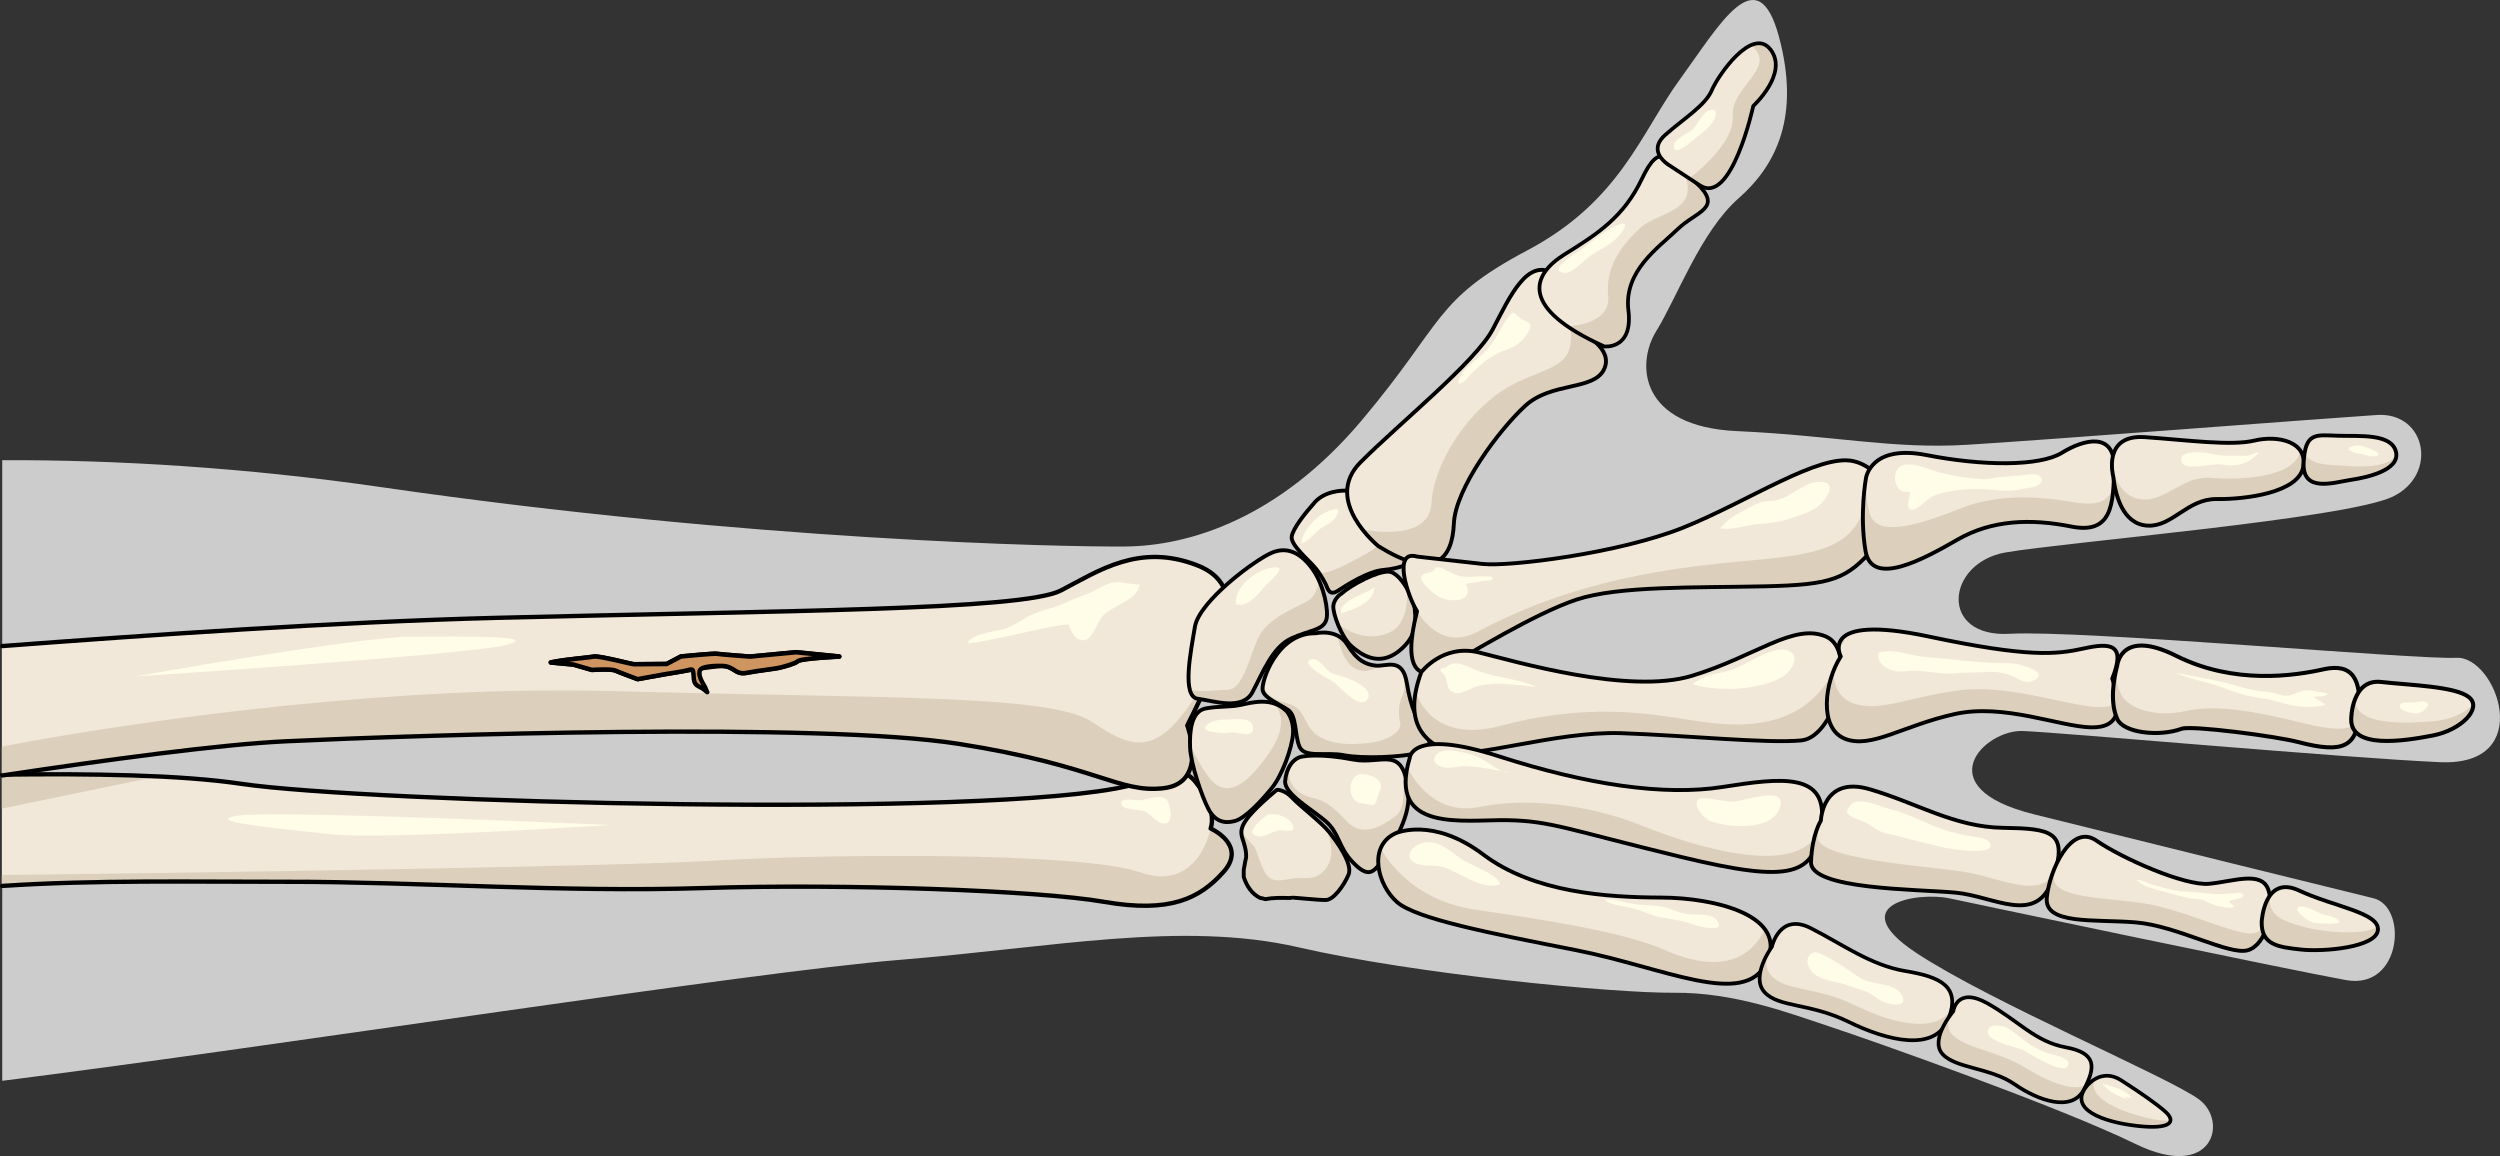 <?xml version="1.0" encoding="utf-8"?>
<!-- Generator: Adobe Illustrator 16.0.0, SVG Export Plug-In . SVG Version: 6.00 Build 0)  -->
<!DOCTYPE svg PUBLIC "-//W3C//DTD SVG 1.1//EN" "http://www.w3.org/Graphics/SVG/1.1/DTD/svg11.dtd">
<svg version="1.1" id="Layer_1" xmlns="http://www.w3.org/2000/svg" xmlns:xlink="http://www.w3.org/1999/xlink" x="0px" y="0px"
	 width="841.192px" height="388.997px" viewBox="0 0 841.192 388.997" enable-background="new 0 0 841.192 388.997"
	 xml:space="preserve">
<rect x="0" y="0" width="841.192" height="388.997" fill="#333333" stroke="none"/>
<g>
	<g>
		<g>
			<path id="changecolor" fill="#CCCCCC" d="M826.511,221.331c-13.425,0.716-126.334-9.431-150.274-8.074
				c-23.958,1.375-21.447-23.887-1.413-27.374c20.027-3.472,115.14-11.345,130.396-18.831c15.257-7.464,11.1-28.508-5.497-27.417
				c-16.596,1.071-112.687,8.501-137.751,10.022c-25.06,1.54-44.763-3.111-77.507-4.592c-32.739-1.478-34.088-22.501-27.168-33.669
				c6.926-11.154,14.92-33.44,27.68-44.66c12.772-11.218,20.817-27.641,13.574-54.47c-7.264-26.826-19.918-3.922-33.211,14.304
				c-13.285,18.229-20.107,41.102-51.526,57.719c-31.419,16.643-27.854,24.21-55.638,57.166
				c-27.773,32.971-57.979,42.25-79.506,42.431c-21.547,0.171-125.744-1.91-250.189-19.944
				c-45.712-6.618-89.308-9.236-127.732-9.103c0,69.63,0,139.232,0,208.828c95.09-12,251.387-36.605,302.18-40.716
				c51.031-4.114,94.738-13.213,133.962-4.208c39.237,9.032,105.932,15.469,126.377,15.294c20.471-0.175,38.954,6.941,52.605,11.454
				c13.667,4.516,76.55,26.668,102.624,39.401c26.061,12.729,31.377-7.54,21.447-14.944c-9.949-7.418-70.372-32.878-95.199-49.342
				c-24.849-16.453,0.666-20.591,11.193-18.332c10.547,2.248,114.772,24.161,133.497,27.514c18.744,3.35,20.843-24.733,9.128-27.557
				c-11.722-2.823-77.898-19.214-114.216-28.237c-36.326-9.048-16.605-28.511-3.759-28.026
				c12.869,0.466,107.627,9.019,140.371,10.487C853.721,257.929,839.947,220.644,826.511,221.331z"/>
			<path fill="none" d="M557.309,111.399c-8.523,20.232-6.674,29.429-18.845,72.157c-12.183,42.73-25.24,71.561-74.794,69.079"/>
			<path fill="none" d="M633.205,164.233c0,0,13.353,104.716-34.97,159.803"/>
			<path fill="none" d="M591.192,155.873c0.725,3.551,31.52,92.468-3.112,166.14"/>
			<path fill="none" d="M514.386,286.199c0,0,20.024,21.338,28.149,46.944"/>
			<path fill="none" d="M437.447,161.665c-16.201,10.69-34.527,29.604-66.241,30.028"/>
			<path fill="none" d="M434.149,318.15c-27.938-8.022-40.724-10.825-55.771-11.098"/>
			<path fill="none" d="M674.823,185.883c-16.908,2.836-21.214,3.969-23.307,11.849"/>
			<path fill="none" d="M680.588,245.968c-16.262-0.585-20.104,0.469-23.855,6.33"/>
			<path fill="none" d="M655.938,302.274c-12.203-2.929-22.484-6.009-29.152,4.071"/>
			<path fill="none" d="M0.748,363.667c95.09-12,251.387-36.605,302.18-40.716c51.031-4.114,94.738-13.213,133.962-4.208
				c39.237,9.032,105.932,15.469,126.377,15.294c20.471-0.175,38.954,6.941,52.605,11.454c13.667,4.516,76.55,26.668,102.624,39.401
				c26.061,12.729,31.377-7.54,21.447-14.944c-9.949-7.418-70.372-32.878-95.199-49.342c-24.849-16.453,0.666-20.591,11.193-18.332
				c10.547,2.248,114.772,24.161,133.497,27.514c18.744,3.35,20.843-24.733,9.128-27.557
				c-11.722-2.823-77.898-19.214-114.216-28.237c-36.326-9.048-16.605-28.511-3.759-28.026
				c12.869,0.466,107.627,9.019,140.371,10.487c32.762,1.474,18.988-35.812,5.552-35.124c-13.425,0.716-126.334-9.431-150.274-8.074
				c-23.958,1.375-21.447-23.887-1.413-27.374c20.027-3.472,115.14-11.345,130.396-18.831c15.257-7.464,11.1-28.508-5.497-27.417
				c-16.596,1.071-112.687,8.501-137.751,10.022c-25.06,1.54-44.763-3.111-77.507-4.592c-32.739-1.478-34.088-22.501-27.168-33.669
				c6.926-11.154,14.92-33.44,27.68-44.66c12.772-11.218,20.817-27.641,13.574-54.47c-7.264-26.826-19.918-3.922-33.211,14.304
				c-13.285,18.229-20.107,41.102-51.526,57.719c-31.419,16.643-27.854,24.21-55.638,57.166
				c-27.773,32.971-57.979,42.25-79.506,42.431c-21.547,0.171-125.744-1.91-250.189-19.944
				c-45.712-6.618-89.308-9.236-127.732-9.103"/>
		</g>
		<g>
			<g>
				<path fill="#F2E8D9" d="M0.624,298.108c0-12.446,0-24.956,0-37.457"/>
				<path fill="#F2E8D9" d="M407.337,278.762c0,0,2.709-5.991-5.073-15.664c-7.778-9.673-22.367,1.278-22.367,1.278
					c-46.129,11.168-256.792,5.611-298.69-0.628c-20.539-3.062-50.8-3.481-80.582-3.097c0,12.501,0,25.011,0,37.457
					c31.143-2.067,64.721-1.377,96.019-1.405c43.262-0.047,92.771,3.616,140.112,2.107c47.336-1.517,112.492,0.771,134.686,4.628
					c22.2,3.867,32.191-1.026,40.269-10.092C419.778,284.283,407.337,278.762,407.337,278.762z"/>
				<path fill="#FFFCE8" d="M205.34,277.589c0,0-112.304-5.047-125.237-3.154s14.195,4.415,31.546,6.309
					S205.34,277.589,205.34,277.589z"/>
				<path fill="#DCD0BD" d="M0.624,272.073c0-3.807,0-7.611,0-11.417"/>
				<path fill="#DCD0BD" d="M0.624,260.656c0,3.806,0,7.61,0,11.417c27.756-5.748,52.29-10.813,52.345-10.827
					C36.852,260.482,18.651,260.422,0.624,260.656z"/>
				<path fill="#DCD0BD" d="M0.624,298.108c0-1.236,0-2.468,0-3.705"/>
				<path fill="#DCD0BD" d="M409.229,279.813c-1.147-0.628-1.893-1.051-1.893-1.051s-4.002,21.677-23.859,14.715
					c-19.86-6.951-106.469-6.151-144.157-3.855c-30.404,1.849-171.001,4.056-238.696,4.782c0,1.237,0,2.469,0,3.705
					c31.143-2.067,64.721-1.377,96.019-1.405c43.262-0.047,92.771,3.616,140.112,2.107c47.336-1.517,112.492,0.771,134.686,4.628
					c22.2,3.867,32.191-1.026,40.269-10.092C417.724,286.593,412.356,281.814,409.229,279.813z"/>
				
					<path fill="none" stroke="#000000" stroke-width="1.466" stroke-linecap="round" stroke-linejoin="round" stroke-miterlimit="10" d="
					M0.735,298.094c31.11-2.058,64.648-1.362,95.907-1.391c43.262-0.047,92.771,3.616,140.112,2.107
					c47.336-1.517,112.492,0.771,134.686,4.628c22.2,3.867,32.191-1.026,40.269-10.092c8.069-9.063-4.372-14.585-4.372-14.585
					s2.709-5.991-5.073-15.664c-7.778-9.673-22.367,1.278-22.367,1.278c-46.129,11.168-256.792,5.611-298.69-0.628
					c-20.515-3.058-50.726-3.48-80.473-3.099"/>
				<path fill="#F2E8D9" d="M0.624,260.945c0-14.572,0-29.118,0-43.51"/>
				<path fill="#F2E8D9" d="M402.827,190.218c-19.418-7.546-33.017,1.766-45.842,8.461c-12.824,6.692-94.678,6.878-189.946,9.212
					c-53.724,1.315-117.217,5.825-166.415,9.545c0,14.392,0,28.938,0,43.51c35.334-5.313,73.191-10.471,95.715-11.528
					c46.561-2.181,179.38-6.473,226.155,0.864c46.773,7.337,53.856,16.664,69.025,14.932c15.168-1.735,7.981-21.125,7.981-21.125
					C414.014,215.312,420.015,196.892,402.827,190.218z"/>
				<path fill="#FFFCE8" d="M45.402,227.61c0,0,112.181-7.276,124.83-10.573c12.648-3.297-14.594-2.834-32.047-2.817
					C120.731,214.236,45.402,227.61,45.402,227.61z"/>
				<path fill="#DCD0BD" d="M0.624,260.945c0-3.258,0-6.513,0-9.768"/>
				<path fill="#DCD0BD" d="M406.056,231.797c-0.257-0.883-0.493-1.735-0.76-2.619c-15.317,26.74-23.864,23.007-37.813,13.741
					c-13.951-9.269-68.843-7.903-161.8-10.393c-70.694-1.895-152.232,8.684-205.059,18.651c0,3.255,0,6.51,0,9.768
					c35.334-5.313,73.191-10.471,95.715-11.528c46.561-2.181,179.38-6.473,226.155,0.864c46.773,7.337,53.856,16.664,69.025,14.932
					c15.168-1.735,7.981-21.125,7.981-21.125C401.718,239.707,403.931,235.63,406.056,231.797z"/>
				
					<path fill="none" stroke="#000000" stroke-width="1.466" stroke-linecap="round" stroke-linejoin="round" stroke-miterlimit="10" d="
					M0.824,260.916c35.276-5.304,73.033-10.443,95.515-11.499c46.561-2.181,179.38-6.473,226.155,0.864
					c46.773,7.337,53.856,16.664,69.025,14.932c15.168-1.735,7.981-21.125,7.981-21.125c14.513-28.776,20.514-47.196,3.326-53.87
					c-19.418-7.546-33.017,1.766-45.842,8.461c-12.824,6.692-94.678,6.792-189.946,9.212c-54.376,1.382-117.443,5.816-166.287,9.497
					"/>
			</g>
		</g>
		<g>
			<g>
				<path fill="#F2E8D9" d="M446.149,196.746c0.638,1.437,1.172,3.872,4.035,2.017s10.216-6.614,15.371-6.998
					c5.155-0.386,13.647-3.006,12.321-6.102c-1.326-3.095-11.563-7.72-14.039-10.505c-2.475-2.787-7.716-9.686-9.986-10.002
					c-2.271-0.313-8.153,0.138-11.428,3.82c-3.277,3.683-7.354,8.795-7.793,11.555c-0.44,2.762,5.514,7.722,7.753,10.339
					C444.624,193.486,446.149,196.746,446.149,196.746z"/>
				<path fill="#DCD0BD" d="M468.044,178.28c-1.048,2.204-3.276,5.092-8,7.822c-9.438,5.455-15.363,7.708-16.512,6.239
					c1.597,2.225,2.617,4.404,2.617,4.404c0.638,1.437,1.172,3.872,4.035,2.017s10.216-6.614,15.371-6.998
					c5.155-0.386,13.647-3.006,12.321-6.102C476.975,183.557,471.945,180.742,468.044,178.28z"/>
				<path fill="#F2E8D9" d="M446.301,208.453c0.799-2.803-0.749-11.172-4.316-16.439c-3.565-5.268-8.212-8.404-13.87-6.105
					c-5.659,2.3-24.598,16.383-26.042,24.942c-1.443,8.561-4.501,23.552,0.968,24.268c5.469,0.718,15.011,4.115,18.399-2.256
					c3.388-6.371,6.698-15.086,12.951-18.002C440.646,211.941,445.243,212.17,446.301,208.453z"/>
				<path fill="#DCD0BD" d="M439.749,202.356c-4.25,2.25-12.584,5.584-15.834,11.25s-5.25,18.417-10.833,18.5
					c-4.963,0.074-8.676,1.064-12.776-0.179c0.441,1.806,1.287,3.001,2.734,3.19c5.469,0.718,15.011,4.115,18.399-2.256
					c3.388-6.371,6.698-15.086,12.951-18.002c6.255-2.919,10.853-2.69,11.91-6.407c0.647-2.272-0.248-8.202-2.51-13.173
					C443.516,197.364,442.627,200.833,439.749,202.356z"/>
				<path fill="#F2E8D9" d="M442.769,213.075c0,0,7.18-1.68,10.553,3.811c3.372,5.489,6.279,6.726,9.673,7.089
					c3.395,0.363,8.982-3.001,10.371,5.862c1.39,8.863,3.792,12.569,5.134,14.826c1.344,2.257,5.321,7.04-0.922,8.616
					c-6.242,1.577-19.125,2.031-25.337,0.838c-6.21-1.191-13.32,1.086-15.004-2.925c-1.683-4.01-0.88-10.294-3.832-12.311
					c-2.952-2.018-7.903-3.867-8.539-6.576C424.23,229.596,429.591,212.836,442.769,213.075z"/>
				<path fill="#DCD0BD" d="M471.827,234.264c-1.71,3.61-1.045,7.317-0.665,9.407s-3.389,5.417-10.389,6.271
					s-13.462,0.57-17.928-2.851s-3.428-8.814-9.598-10.427c-5.68-1.484-7.542-3.4-8.266-6.364c-0.17,0.902-0.21,1.607-0.117,2.005
					c0.636,2.709,5.587,4.559,8.539,6.576c2.952,2.017,2.149,8.301,3.832,12.311c1.684,4.011,8.794,1.733,15.004,2.925
					c6.212,1.193,19.095,0.739,25.337-0.838c6.243-1.576,2.266-6.359,0.922-8.616c-1.342-2.257-3.744-5.963-5.134-14.826
					c-0.188-1.193-0.452-2.16-0.776-2.949l-0.762-0.425C471.827,226.463,473.537,230.653,471.827,234.264z"/>
				<g>
					<path fill="#DCD0BD" d="M462.994,223.975c-3.394-0.363-6.301-1.6-9.673-7.089c-0.868-1.414-1.99-2.346-3.176-2.96
						c0.007,0.052,1.212,9.069,6.166,11.185c4.128,1.763,6.257-0.518,8.712-1.211C464.3,223.983,463.61,224.04,462.994,223.975z"/>
					<path fill="#DCD0BD" d="M467.969,223.645c-0.46-0.006-0.926,0.023-1.39,0.07c0.001,0,0.001,0,0.002,0
						C466.977,223.743,467.448,223.714,467.969,223.645z"/>
				</g>
				<path fill="#F2E8D9" d="M451.325,199.755c0,0-2.4,1.454-2.68,4.065c-0.28,2.611,2.812,10.732,6.071,13.591
					c3.26,2.857,9.148,7.052,15.928,1.704c6.777-5.35,5.589-10.759,5.39-14.213s-4.85-12.334-8.732-12.554
					C463.422,192.128,454.82,196.701,451.325,199.755z"/>
				<path fill="#DCD0BD" d="M473.354,197.925c0.031,0.258,1.396,11.59-5.854,14.908c-7.329,3.355-14.462-0.687-17.354-2.831
					c1.156,2.878,2.838,5.888,4.572,7.409c3.26,2.857,9.148,7.052,15.928,1.704c6.777-5.35,5.589-10.759,5.39-14.213
					C475.941,203.284,474.864,200.478,473.354,197.925z"/>
				<path fill="#F2E8D9" d="M438.496,254.525c0,0,5.504-1.15,16.888,1.055c9.652,1.87,17.22-5.652,18.487,11.854
					c0.587,8.117-6.067,18.066-9.033,22.37c-2.967,4.305-4.817,5.312-9.693,0.276c-4.874-5.034-4.396-9.713-9.109-13.783
					c-4.715-4.069-13.942-9.15-13.611-13.474C432.755,258.503,435.081,254.882,438.496,254.525z"/>
				<path fill="#DCD0BD" d="M473.871,267.435c-0.359-4.955-1.223-7.903-2.496-9.629c0.027,0.116,3.009,13.189-1.771,16.774
					c-4.801,3.601-11.346,7.329-16.443,1.77s-8.066-7.187-11.478-7.857c-3.41-0.671-9.662-3.956-7.521-11.087
					c-0.966,1.464-1.581,3.359-1.739,5.419c-0.331,4.323,8.896,9.404,13.611,13.474c4.714,4.07,4.235,8.749,9.109,13.783
					c4.876,5.035,6.727,4.028,9.693-0.276C467.804,285.501,474.458,275.552,473.871,267.435z"/>
				<path fill="#F2E8D9" d="M432.961,239.348c0,0,2.412,2.622,2.12,7.427c-0.296,4.806-3.648,14.064-7.133,18.364
					c-3.483,4.299-8.83,10.103-12.398,11.095c-3.571,0.992-6.725,0.159-8.919-3.979c-2.195-4.137-5.964-15.147-6.191-20.723
					s0.439-12.319,5.312-13.173c4.874-0.853,7.843-0.354,11.724-1.183C421.356,236.348,428.101,234.431,432.961,239.348z"/>
				<path fill="#DCD0BD" d="M427.082,253.293c-7.666,11.063-13.166,13.753-17.666,10.824c-3.65-2.376-7.634-10.693-9.009-13.751
					c0.007,0.393,0.017,0.782,0.032,1.166c0.228,5.575,3.996,16.586,6.191,20.723c2.194,4.138,5.348,4.971,8.919,3.979
					c3.568-0.992,8.915-6.796,12.398-11.095c3.484-4.3,6.837-13.559,7.133-18.364c0.292-4.805-2.12-7.427-2.12-7.427
					c-0.82-0.829-1.696-1.45-2.601-1.929l-1.444-0.193C428.916,237.226,434.748,242.23,427.082,253.293z"/>
				
					<path fill="none" stroke="#000000" stroke-width="1.314" stroke-linecap="round" stroke-linejoin="round" stroke-miterlimit="10" d="
					M446.149,196.746c0.638,1.437,1.172,3.872,4.035,2.017s10.216-6.614,15.371-6.998c5.155-0.386,13.647-3.006,12.321-6.102
					c-1.326-3.095-11.563-7.72-14.039-10.505c-2.475-2.787-7.716-9.686-9.986-10.002c-2.271-0.313-8.153,0.138-11.428,3.82
					c-3.277,3.683-7.354,8.795-7.793,11.555c-0.44,2.762,5.514,7.722,7.753,10.339C444.624,193.486,446.149,196.746,446.149,196.746
					z"/>
				
					<path fill="none" stroke="#000000" stroke-width="1.314" stroke-linecap="round" stroke-linejoin="round" stroke-miterlimit="10" d="
					M446.301,208.453c0.799-2.803-0.749-11.172-4.316-16.439c-3.565-5.268-8.212-8.404-13.87-6.105
					c-5.659,2.3-24.598,16.383-26.042,24.942c-1.443,8.561-4.501,23.552,0.968,24.268c5.469,0.718,15.011,4.115,18.399-2.256
					c3.388-6.371,6.698-15.086,12.951-18.002C440.646,211.941,445.243,212.17,446.301,208.453z"/>
				
					<path fill="none" stroke="#000000" stroke-width="1.314" stroke-linecap="round" stroke-linejoin="round" stroke-miterlimit="10" d="
					M442.769,213.075c0,0,7.18-1.68,10.553,3.811c3.372,5.489,6.279,6.726,9.673,7.089c3.395,0.363,8.982-3.001,10.371,5.862
					c1.39,8.863,3.792,12.569,5.134,14.826c1.344,2.257,5.321,7.04-0.922,8.616c-6.242,1.577-19.125,2.031-25.337,0.838
					c-6.21-1.191-13.32,1.086-15.004-2.925c-1.683-4.01-0.88-10.294-3.832-12.311c-2.952-2.018-7.903-3.867-8.539-6.576
					C424.23,229.596,429.591,212.836,442.769,213.075z"/>
				
					<path fill="none" stroke="#000000" stroke-width="1.314" stroke-linecap="round" stroke-linejoin="round" stroke-miterlimit="10" d="
					M451.325,199.755c0,0-2.4,1.454-2.68,4.065c-0.28,2.611,2.812,10.732,6.071,13.591c3.26,2.857,9.148,7.052,15.928,1.704
					c6.777-5.35,5.589-10.759,5.39-14.213s-4.85-12.334-8.732-12.554C463.422,192.128,454.82,196.701,451.325,199.755z"/>
				
					<path fill="none" stroke="#000000" stroke-width="1.314" stroke-linecap="round" stroke-linejoin="round" stroke-miterlimit="10" d="
					M438.496,254.525c0,0,5.504-1.15,16.888,1.055c9.652,1.87,17.22-5.652,18.487,11.854c0.587,8.117-6.067,18.066-9.033,22.37
					c-2.967,4.305-4.817,5.312-9.693,0.276c-4.874-5.034-4.396-9.713-9.109-13.783c-4.715-4.069-13.942-9.15-13.611-13.474
					C432.755,258.503,435.081,254.882,438.496,254.525z"/>
				
					<path fill="none" stroke="#000000" stroke-width="1.314" stroke-linecap="round" stroke-linejoin="round" stroke-miterlimit="10" d="
					M432.961,239.348c0,0,2.412,2.622,2.12,7.427c-0.296,4.806-3.648,14.064-7.133,18.364c-3.483,4.299-8.83,10.103-12.398,11.095
					c-3.571,0.992-6.725,0.159-8.919-3.979c-2.195-4.137-5.964-15.147-6.191-20.723s0.439-12.319,5.312-13.173
					c4.874-0.853,7.843-0.354,11.724-1.183C421.356,236.348,428.101,234.431,432.961,239.348z"/>
				<g>
					<path fill="#F2E8D9" d="M447.187,279.913c-2.633-3.263-9.774-8.691-12.313-11.411c-2.539-2.718-5.118-2.854-5.292-2.707
						c-14.346,12.069-12.253,13.752-11.02,17.937c0.525,1.785,0.765,3.107,0.74,4.244c0.027,0.123,0.033,0.258,0,0.406
						c-0.018,0.078-0.032,0.155-0.05,0.232c-0.045,0.383-0.126,0.751-0.237,1.112c-0.203,0.986-0.381,1.974-0.53,2.961v2.367
						c0.975,3.048,2.655,5.626,5.428,7.047c0.642,0.104,1.264,0.271,1.881,0.455c2.616-0.53,5.301-0.465,7.981-0.399
						c0.26-0.019,0.518-0.053,0.778-0.068c0.298-0.226,9.023,0.837,11.635,0.734c2.61-0.103,6.034-4.937,7.563-8.52
						C455.283,290.722,449.819,283.177,447.187,279.913z"/>
					<path fill="#DCD0BD" d="M446.186,278.79c0.033,0.069,3.766,7.897,0.281,12.947c-3.5,5.072-7,3.296-11.108,3.804
						s-7.812,2.181-10.145-2.79s-2.08-6.671-3.703-8.458c-1.622-1.785-4.197-3.895-3.295-6.539
						c-1.092,2.432-0.267,3.896,0.347,5.978c0.525,1.785,0.765,3.107,0.74,4.244c0.027,0.123,0.033,0.258,0,0.406
						c-0.018,0.078-0.032,0.155-0.05,0.232c-0.045,0.383-0.126,0.751-0.237,1.112c-0.203,0.986-0.381,1.974-0.53,2.961v2.367
						c0.975,3.048,2.655,5.626,5.428,7.047c0.642,0.104,1.264,0.271,1.881,0.455c2.616-0.53,5.301-0.465,7.981-0.399
						c0.26-0.019,0.518-0.053,0.778-0.068c0.298-0.226,9.023,0.837,11.635,0.734c2.61-0.103,6.034-4.937,7.563-8.52
						c1.531-3.582-3.933-11.127-6.565-14.391C446.904,279.563,446.561,279.184,446.186,278.79z"/>
					
						<path fill="none" stroke="#000000" stroke-width="1.314" stroke-linecap="round" stroke-linejoin="round" stroke-miterlimit="10" d="
						M447.187,279.913c-2.633-3.263-9.774-8.691-12.313-11.411c-2.539-2.718-5.118-2.854-5.292-2.707
						c-14.346,12.069-12.253,13.752-11.02,17.937c0.525,1.785,0.765,3.107,0.74,4.244c0.027,0.123,0.033,0.258,0,0.406
						c-0.018,0.078-0.032,0.155-0.05,0.232c-0.045,0.383-0.126,0.751-0.237,1.112c-0.203,0.986-0.381,1.974-0.53,2.961v2.367
						c0.975,3.048,2.655,5.626,5.428,7.047c0.642,0.104,1.264,0.271,1.881,0.455c2.616-0.53,5.301-0.465,7.981-0.399
						c0.26-0.019,0.518-0.053,0.778-0.068c0.298-0.226,9.023,0.837,11.635,0.734c2.61-0.103,6.034-4.937,7.563-8.52
						C455.283,290.722,449.819,283.177,447.187,279.913z"/>
				</g>
			</g>
			<path fill="#F2E8D9" d="M463.722,183.712c0,0-18.768-15.273-5.964-28.145c12.817-12.869,38.784-33.877,44.5-44.713
				c5.73-10.832,11.771-24.942,21.174-18.385c9.408,6.568,8.65,19.557,8.65,19.557s11.107,5.131,7.615,12.292
				c-3.496,7.151-17.666,4.137-26.481,12.22s-23.533,27.771-24.021,39.634C488.696,188.049,482.804,195.706,463.722,183.712z"/>
			<path fill="#DCD0BD" d="M489.195,176.172c-0.499,11.877-6.392,19.534-25.474,7.54c0,0-2.691-2.189-5.341-5.615
				c0.004,0.006,22.55,4.941,23.273-8.814c0.731-13.758,12.963-32.226,26.878-39.644c13.911-7.421,24.374-5.167,18.31-26.13
				c1.45,0.023,2.856,0.188,4.233,0.426c1.202,4.425,1.007,8.092,1.007,8.092s11.107,5.131,7.615,12.292
				c-3.496,7.151-17.666,4.137-26.481,12.22S489.683,164.309,489.195,176.172z"/>
			
				<path fill="none" stroke="#000000" stroke-width="1.314" stroke-linecap="round" stroke-linejoin="round" stroke-miterlimit="10" d="
				M463.722,183.712c0,0-18.768-15.273-5.964-28.145c12.817-12.869,38.784-33.877,44.5-44.713
				c5.73-10.832,11.771-24.942,21.174-18.385c9.408,6.568,8.65,19.557,8.65,19.557s11.107,5.131,7.615,12.292
				c-3.496,7.151-17.666,4.137-26.481,12.22s-23.533,27.771-24.021,39.634C488.696,188.049,482.804,195.706,463.722,183.712z"/>
			<path fill="#F2E8D9" d="M539.816,116.572c0,0,9.732,1.166,8.106-12.146c-1.612-13.317,10.212-21.165,16.57-27.313
				c6.36-6.144,15.497-6.939,6.176-15.676c-9.329-8.728-12.111-14.078-18.192-1.287c-6.07,12.791-14.803,18.464-26.033,25.449
				C515.221,92.576,511.244,103.701,539.816,116.572z"/>
			<path fill="#DCD0BD" d="M539.816,116.572c-5.176-2.33-9.268-4.603-12.453-6.807c0.108,0.002,14.816-0.294,13.749-10.289
				c-1.074-10.037,5.097-17.585,10.976-22.936c5.857-5.317,21.133-5.402,13.928-19.592c0.16,0.153,0.33,0.328,0.49,0.479
				c1.208,1.348,4.381,4.861,7.806,8.704c1.787,4.624-4.847,6.171-9.818,10.98c-6.358,6.147-18.183,13.995-16.57,27.313
				C549.549,117.738,539.816,116.572,539.816,116.572z"/>
			
				<path fill="none" stroke="#000000" stroke-width="1.262" stroke-linecap="round" stroke-linejoin="round" stroke-miterlimit="10" d="
				M539.816,116.572c0,0,9.732,1.166,8.106-12.146c-1.612-13.317,10.212-21.165,16.57-27.313c6.36-6.144,15.497-6.939,6.176-15.676
				c-9.329-8.728-12.111-14.078-18.192-1.287c-6.07,12.791-14.803,18.464-26.033,25.449
				C515.221,92.576,511.244,103.701,539.816,116.572z"/>
			<path fill="#F2E8D9" d="M561.297,55.352c0,0-0.424-0.261-0.982-0.731c-1.741-1.477-4.75-5.032-0.016-9.211
				c6.264-5.541,13.535-9.925,15.7-15.072c2.167-5.149,13.698-21.617,19.779-13.617c6.077,8.01-5.841,18.92-5.841,18.92
				s-7.291,33.751-17.967,26.727c-10.674-7.015-11.098-7.275-11.098-7.275"/>
			<path fill="#DCD0BD" d="M571.971,62.366c-1.353-0.888-2.543-1.671-3.585-2.355c0.008,0,15.435-11.262,14.648-21.043
				c-0.778-9.765,15.464-16.352,6.118-23.748c2.439-1.085,4.786-0.926,6.626,1.5c6.077,8.01-5.841,18.92-5.841,18.92
				S582.646,69.391,571.971,62.366z"/>
			
				<path fill="none" stroke="#000000" stroke-width="1.262" stroke-linecap="round" stroke-linejoin="round" stroke-miterlimit="10" d="
				M561.297,55.352c0,0-0.424-0.261-0.982-0.731c-1.741-1.477-4.75-5.032-0.016-9.211c6.264-5.541,13.535-9.925,15.7-15.072
				c2.167-5.149,13.698-21.617,19.779-13.617c6.077,8.01-5.841,18.92-5.841,18.92s-7.291,33.751-17.967,26.727
				c-10.674-7.015-11.098-7.275-11.098-7.275"/>
			<g>
				<path fill="#F2E8D9" d="M476.804,187.28c0,0,13.305,1.515,22.077,2.48c8.771,0.976,45.87-3.532,67.619-12.286
					c21.764-8.761,45.623-24.971,57.158-22.297c11.527,2.671,16.394,18.313,7.074,28.996c-9.336,10.684-14.027,12.599-37.11,13.113
					c-23.096,0.503-49.029-0.226-63.163,4.469c-14.13,4.7-35.984,18.263-44.213,22.812c-8.228,4.555-14.759,1.878-9.445-18.874
					C473.481,200.284,468.51,184.869,476.804,187.28z"/>
				<path fill="#DCD0BD" d="M530.459,201.756c-14.13,4.7-35.984,18.263-44.213,22.812c-8.228,4.555-14.759,1.878-9.445-18.874
					c-0.28-0.45-0.567-0.989-0.865-1.571c1.758,3.354,8.9,14.908,21.136,8.471c14.223-7.485,36.22-17.382,73.519-22.079
					c37.281-4.69,58.908-0.575,58.057-33.094c0.154,0.117,0.324,0.21,0.475,0.324l0.375,0.288
					c7.035,5.645,8.764,17.507,1.236,26.142c-9.336,10.684-14.027,12.599-37.11,13.113
					C570.526,197.79,544.593,197.062,530.459,201.756z"/>
				
					<path fill="none" stroke="#000000" stroke-width="1.314" stroke-linecap="round" stroke-linejoin="round" stroke-miterlimit="10" d="
					M476.804,187.28c0,0,13.305,1.515,22.077,2.48c8.771,0.976,45.87-3.532,67.619-12.286c21.764-8.761,45.623-24.971,57.158-22.297
					c11.527,2.671,16.394,18.313,7.074,28.996c-9.336,10.684-14.027,12.599-37.11,13.113c-23.096,0.503-49.029-0.226-63.163,4.469
					c-14.13,4.7-35.984,18.263-44.213,22.812c-8.228,4.555-14.759,1.878-9.445-18.874
					C473.481,200.284,468.51,184.869,476.804,187.28z"/>
			</g>
			<path fill="#F2E8D9" d="M478.22,226.186c0,0,7.205-9.627,19.376-6.655c12.167,2.98,50.477,14.364,71.82,7.83
				c21.345-6.531,34.076-17.798,44.957-13.19c10.872,4.611,3.146,33.851-8.262,34.958c-11.404,1.107-38.838-1.691-60.734-2.436
				c-21.887-0.736-50.42,9.002-58.22,6.037C479.367,249.757,471.947,243.17,478.22,226.186z"/>
			<path fill="#DCD0BD" d="M487.157,252.729c-6.714-2.557-13.127-7.819-10.771-20.073c0.08,0.306,4.621,17.976,28.748,11.51
				c24.332-6.523,43.232-4.99,57.302-2.87c14.063,2.113,40.199,8.324,53.392-13.45c1.347-0.596,2.573-0.998,3.725-1.265
				c-0.482,9.86-6.217,21.845-13.441,22.547c-11.404,1.107-38.838-1.691-60.734-2.436
				C523.49,245.956,494.957,255.694,487.157,252.729z"/>
			
				<path fill="none" stroke="#000000" stroke-width="1.314" stroke-linecap="round" stroke-linejoin="round" stroke-miterlimit="10" d="
				M478.22,226.186c0,0,7.205-9.627,19.376-6.655c12.167,2.98,50.477,14.364,71.82,7.83c21.345-6.531,34.076-17.798,44.957-13.19
				c10.872,4.611,3.146,33.851-8.262,34.958c-11.404,1.107-38.838-1.691-60.734-2.436c-21.887-0.736-50.42,9.002-58.22,6.037
				C479.367,249.757,471.947,243.17,478.22,226.186z"/>
			<path fill="#F2E8D9" d="M474.324,255.097c0,0,0.293-10.195,29.963-0.63c29.66,9.571,55.615,13.429,75.35,10.328
				c19.739-3.102,35.486-5.059,33.257,12.343c-2.226,17.402-9.481,20.349-47.433,11.156c-37.951-9.201-43.658-12.083-58.316-12.325
				C492.501,275.737,466.758,280.341,474.324,255.097z"/>
			<path fill="#DCD0BD" d="M473.479,258.544l0.229,0.019c0,0,7.477,16.374,24.024,12.962c16.556-3.405,37.774-0.567,54.694,6.275
				c16.827,6.796,57.288,20.001,60.56-1.984c-0.037,0.441-0.031,0.846-0.093,1.322c-2.226,17.402-9.481,20.349-47.433,11.156
				c-37.951-9.201-43.658-12.083-58.316-12.325C493.206,275.749,469.244,279.894,473.479,258.544z"/>
			
				<path fill="none" stroke="#000000" stroke-width="1.314" stroke-linecap="round" stroke-linejoin="round" stroke-miterlimit="10" d="
				M474.324,255.097c0,0,0.293-10.195,29.963-0.63c29.66,9.571,55.615,13.429,75.35,10.328c19.739-3.102,35.486-5.059,33.257,12.343
				c-2.226,17.402-9.481,20.349-47.433,11.156c-37.951-9.201-43.658-12.083-58.316-12.325
				C492.501,275.737,466.758,280.341,474.324,255.097z"/>
			<path fill="#F2E8D9" d="M469.539,280.389c0,0,12.45-5.74,29.556,7.153c17.114,12.9,41.757,14.398,59.923,14.471
				c18.163,0.066,42.746,6.072,35.446,21.766c-7.299,15.695-34.438,1.798-64.026-4.044c-29.592-5.84-53.888-10.582-60.359-16.199
				C463.617,297.923,460.068,284.805,469.539,280.389z"/>
			<path fill="#DCD0BD" d="M593.827,312.648c2.196,2.986,2.719,6.664,0.637,11.13c-7.299,15.695-34.438,1.798-64.026-4.044
				c-29.592-5.84-53.888-10.582-60.359-16.199c-4.522-3.935-7.603-11.549-5.799-17.275l0.538-0.445c0,0,8.396,16.921,31.695,20.296
				c23.306,3.395,49.981,7.442,63.813,13.609C574.165,325.886,587.574,325.842,593.827,312.648z"/>
			
				<path fill="none" stroke="#000000" stroke-width="1.314" stroke-linecap="round" stroke-linejoin="round" stroke-miterlimit="10" d="
				M469.539,280.389c0,0,12.45-5.74,29.556,7.153c17.114,12.9,41.757,14.398,59.923,14.471c18.163,0.066,42.746,6.072,35.446,21.766
				c-7.299,15.695-34.438,1.798-64.026-4.044c-29.592-5.84-53.888-10.582-60.359-16.199
				C463.617,297.923,460.068,284.805,469.539,280.389z"/>
			<path fill="#F2E8D9" d="M627.856,160.882c0,0,1.534-11.458,20.354-7.759c18.815,3.691,38.039,3.889,45.604-0.788
				c7.553-4.666,17.821-7.065,17.552,5.14c-0.263,12.205-0.677,22.422-14.433,19.692c-13.752-2.731-26.757-2.227-38.229,4.376
				c-11.481,6.604-28.887,16.186-30.995,3.853C625.606,173.076,627.856,160.882,627.856,160.882z"/>
			<path fill="#DCD0BD" d="M627.709,185.396c-2.103-12.319,0.147-24.514,0.147-24.514s0.003-0.068,0.032-0.18
				c-0.153,3.304,0.017,7.676,1.24,12.11c2.486,8.982,19.531,2.599,30.758-1.829c11.222-4.416,24.17-4.382,37.973-1.978
				c9.206,1.604,12.308-1.163,13.307-5.803c-0.554,9.438-2.706,16.252-14.232,13.964c-13.752-2.731-26.757-2.227-38.229,4.376
				C647.223,188.146,629.817,197.729,627.709,185.396z"/>
			
				<path fill="none" stroke="#000000" stroke-width="1.314" stroke-linecap="round" stroke-linejoin="round" stroke-miterlimit="10" d="
				M627.856,160.882c0,0,1.534-11.458,20.354-7.759c18.815,3.691,38.039,3.889,45.604-0.788c7.553-4.666,17.821-7.065,17.552,5.14
				c-0.263,12.205-0.677,22.422-14.433,19.692c-13.752-2.731-26.757-2.227-38.229,4.376c-11.481,6.604-28.887,16.186-30.995,3.853
				C625.606,173.076,627.856,160.882,627.856,160.882z"/>
			<g>
				<path fill="#F2E8D9" d="M619.382,220.88c0,0-7.93-14.65,29.665-6.686c33.562,7.109,42.876,6.033,52.12,3.997
					c8.952-1.979,14.292-1.549,9.549,10.153c3.138,9.116,3.105,16.619-7.105,16.393c-10.597-0.23-29.3-8.15-45.871-4.481
					c-17.502,3.886-28.044,11.748-36.857,8.358C611.836,245.134,613.899,229.379,619.382,220.88z"/>
				<g>
					<path fill="#DCD0BD" d="M620.697,215.647c-0.738,0.932-1.379,2.009-1.922,3.15c-0.138-1.209,0.073-2.747,1.413-4.078
						C620.418,215.278,620.697,215.647,620.697,215.647z"/>
					<path fill="#DCD0BD" d="M709.394,217.432c0.021,0.012,0.038,0.013,0.049,0.015
						C709.432,217.444,709.414,217.443,709.394,217.432z"/>
					<path fill="#DCD0BD" d="M711.267,225.793c0.506-1.065,0.856-1.999,1.09-2.83c-0.15,0.947-0.438,2.044-0.865,3.309
						C711.413,226.109,711.345,225.953,711.267,225.793z"/>
					<path fill="#DCD0BD" d="M620.882,248.614c-7.557-2.906-7.346-14.425-3.845-23.105c-0.271,4.824,1.599,9.466,6.79,11.225
						c8.858,2.99,18.78-2.43,35.805-4.506c16.121-1.962,34.994,4.95,45.461,5.648c3.9,0.256,6.224-0.418,7.42-1.732
						c0.367,5.194-1.796,8.747-8.902,8.594c-10.597-0.23-29.3-8.15-45.871-4.481C640.237,244.142,629.695,252.004,620.882,248.614z"
						/>
				</g>
				
					<path fill="none" stroke="#000000" stroke-width="1.314" stroke-linecap="round" stroke-linejoin="round" stroke-miterlimit="10" d="
					M619.382,220.88c0,0-7.93-14.65,29.665-6.686c33.562,7.109,42.876,6.033,52.12,3.997c8.952-1.979,14.292-1.549,9.549,10.153
					c3.138,9.116,3.105,16.619-7.105,16.393c-10.597-0.23-29.3-8.15-45.871-4.481c-17.502,3.886-28.044,11.748-36.857,8.358
					C611.836,245.134,613.899,229.379,619.382,220.88z"/>
			</g>
			<path fill="#F2E8D9" d="M612.683,276.123c0,0,0.471-15.192,16.362-10.582c15.899,4.61,28.466,12.742,44.858,12.998
				c16.391,0.265,22.255,1.143,16.856,17.14c-5.409,15.993-19.692,5.876-32.754,4.672c-13.044-1.201-48.953-1.001-48.639-10.295
				C609.668,280.761,612.683,276.123,612.683,276.123z"/>
			<g>
				<path fill="#DCD0BD" d="M613.967,271.705c0,0-0.345,0.442-0.761,1.3c0.191-0.691,0.454-1.442,0.803-2.211
					C613.948,271.342,613.967,271.705,613.967,271.705z"/>
				<path fill="#DCD0BD" d="M609.367,290.056c0.203-6.191,1.592-10.264,2.512-12.332c-0.169,1.231-0.259,2.641-0.182,4.273
					c0.352,6.998,35.515,9.392,48.378,11.223c12.867,1.834,27.592,10.492,31.747-1.202c0.052-0.14,0.079-0.252,0.119-0.375
					c-0.307,1.237-0.685,2.55-1.182,4.036c-5.409,15.993-19.692,5.876-32.754,4.672C644.962,299.149,609.053,299.35,609.367,290.056
					z"/>
			</g>
			
				<path fill="none" stroke="#000000" stroke-width="1.314" stroke-linecap="round" stroke-linejoin="round" stroke-miterlimit="10" d="
				M612.683,276.123c0,0,0.471-15.192,16.362-10.582c15.899,4.61,28.466,12.742,44.858,12.998
				c16.391,0.265,22.255,1.143,16.856,17.14c-5.409,15.993-19.692,5.876-32.754,4.672c-13.044-1.201-48.953-1.001-48.639-10.295
				C609.668,280.761,612.683,276.123,612.683,276.123z"/>
			<g>
				<path fill="#F2E8D9" d="M596.204,318.571c0,0,2.517-11.632,13.083-6.263c10.569,5.367,20.247,12.517,31.808,14.433
					c11.568,1.927,18.918,5.049,14.455,16.201c-4.449,11.156-20.396,7.329-33.536,0.88c-13.15-6.45-23.5-4.731-28.305-10
					C588.896,328.548,596.204,318.571,596.204,318.571z"/>
				<path fill="#DCD0BD" d="M593.709,333.822c-3.399-3.717-0.778-9.749,1.072-13c-0.671,2.636-0.661,5.425,1.223,7.496
					c4.814,5.271,15.163,3.553,28.315,10.001c12.066,5.923,26.463,9.591,32.197,1.526c-0.225,0.967-0.512,1.984-0.967,3.097
					c-4.449,11.156-20.396,7.329-33.536,0.88C608.863,337.372,598.514,339.091,593.709,333.822z"/>
				
					<path fill="none" stroke="#000000" stroke-width="1.245" stroke-linecap="round" stroke-linejoin="round" stroke-miterlimit="10" d="
					M596.204,318.571c0,0,2.517-11.632,13.083-6.263c10.569,5.367,20.247,12.517,31.808,14.433
					c11.568,1.927,18.918,5.049,14.455,16.201c-4.449,11.156-20.396,7.329-33.536,0.88c-13.15-6.45-23.5-4.731-28.305-10
					C588.896,328.548,596.204,318.571,596.204,318.571z"/>
			</g>
			<path fill="#F2E8D9" d="M711.06,160.324c0,0-3.787-14.22,10.629-13.234c14.415,0.988,28.963,3.035,36.922,1.144
				c7.95-1.885,17.956,0.398,16.351,8.958c-1.623,8.551-19.163,10.854-29.073,10.727c-9.9-0.124-14.904,9.389-23.282,8.946
				C714.222,176.419,711.741,166.501,711.06,160.324z"/>
			<path fill="#DCD0BD" d="M711.06,160.324c0,0-0.442-1.722-0.44-3.916c1.097,5.323,3.717,10.817,9.736,11.579
				c8.334,1.051,13.939-8.077,23.809-7.211c9.882,0.858,27.523-0.154,29.68-8.568c0.065-0.214,0.075-0.417,0.115-0.616
				c0.986,1.438,1.438,3.273,1.002,5.6c-1.623,8.551-19.163,10.854-29.073,10.727c-9.9-0.124-14.904,9.389-23.282,8.946
				C714.222,176.419,711.741,166.501,711.06,160.324z"/>
			
				<path fill="none" stroke="#000000" stroke-width="1.314" stroke-linecap="round" stroke-linejoin="round" stroke-miterlimit="10" d="
				M711.06,160.324c0,0-3.787-14.22,10.629-13.234c14.415,0.988,28.963,3.035,36.922,1.144c7.95-1.885,17.956,0.398,16.351,8.958
				c-1.623,8.551-19.163,10.854-29.073,10.727c-9.9-0.124-14.904,9.389-23.282,8.946
				C714.222,176.419,711.741,166.501,711.06,160.324z"/>
			<path fill="#F2E8D9" d="M705.364,282.836c8.477,5.883,29.741,15.337,37.983,14.536c8.251-0.807,17.629-4.446,19.881,1.985
				c2.26,6.434-0.575,18.521-6.88,20.369c-6.286,1.835-23.798-8.24-37.773-9.366c-13.973-1.132-30.827,0.922-29.875-8.39
				C689.648,292.652,696.906,276.957,705.364,282.836z"/>
			<path fill="#DCD0BD" d="M688.7,301.971c0.313-3.038,1.29-6.747,2.766-10.162c-0.255,1.137-0.417,2.244-0.444,3.275
				c-0.195,7.097,16.059,6.82,29.76,8.776c13.687,1.948,31.523,11.067,37.5,10.145c2.365-0.366,4.047-2.018,5.095-4.179
				c-1.073,4.643-3.511,8.858-7.027,9.9c-6.286,1.835-23.798-8.24-37.773-9.366C704.603,309.229,687.748,311.282,688.7,301.971z"/>
			
				<path fill="none" stroke="#000000" stroke-width="1.314" stroke-linecap="round" stroke-linejoin="round" stroke-miterlimit="10" d="
				M705.364,282.836c8.477,5.883,29.741,15.337,37.983,14.536c8.251-0.807,17.629-4.446,19.881,1.985
				c2.26,6.434-0.575,18.521-6.88,20.369c-6.286,1.835-23.798-8.24-37.773-9.366c-13.973-1.132-30.827,0.922-29.875-8.39
				C689.648,292.652,696.906,276.957,705.364,282.836z"/>
			<path fill="#F2E8D9" d="M657.247,340.261c0,0,1.067-8.509,11.523-2.638c10.461,5.886,15.98,12.87,26.289,14.775
				c10.297,1.897,10.215,6.471,6.146,14.206c-4.079,7.733-15.342,3.757-23.399-1.815c-8.051-5.58-20.016-5.283-24.282-10.232
				C649.257,349.609,657.247,340.261,657.247,340.261z"/>
			<g>
				<path fill="#DCD0BD" d="M658.539,338.198c0,0-0.535,0.565-1.167,1.449c0.174-0.636,0.559-1.655,1.344-2.522
					C658.529,337.707,658.539,338.198,658.539,338.198z"/>
				<path fill="#DCD0BD" d="M653.524,354.557c-3.349-3.878,0.834-10.453,2.795-13.115c-1,2.105-1.479,4.842,1.004,7.089
					c4.707,4.244,15.7,5.477,24.008,10.661c7.428,4.64,17.004,8.605,20.777,5.573c-0.278,0.599-0.58,1.203-0.902,1.84
					c-4.079,7.733-15.342,3.757-23.399-1.815C669.756,359.209,657.791,359.506,653.524,354.557z"/>
			</g>
			
				<path fill="none" stroke="#000000" stroke-width="1.245" stroke-linecap="round" stroke-linejoin="round" stroke-miterlimit="10" d="
				M657.247,340.261c0,0,1.067-8.509,11.523-2.638c10.461,5.886,15.98,12.87,26.289,14.775c10.297,1.897,10.215,6.471,6.146,14.206
				c-4.079,7.733-15.342,3.757-23.399-1.815c-8.051-5.58-20.016-5.283-24.282-10.232
				C649.257,349.609,657.247,340.261,657.247,340.261z"/>
			<path fill="#F2E8D9" d="M806.193,152.069c1.396,5.965-9.173,8.496-15.081,9.377c-5.905,0.901-16.518,4.491-15.987-5.793
				c0.527-10.272,4.041-9.273,11.414-9.036C793.922,146.849,804.712,145.75,806.193,152.069z"/>
			<path fill="#DCD0BD" d="M775.125,155.653c0.072-1.298,0.184-2.417,0.354-3.39c1.768,4.734,9.726,4.133,14.447,4.518
				c5.381,0.431,14.72,0.396,16.327-4.16c0.634,5.563-9.423,7.979-15.141,8.825C785.207,162.348,774.595,165.938,775.125,155.653z"
				/>
			
				<path fill="none" stroke="#000000" stroke-width="1.314" stroke-linecap="round" stroke-linejoin="round" stroke-miterlimit="10" d="
				M806.193,152.069c1.396,5.965-9.173,8.496-15.081,9.377c-5.905,0.901-16.518,4.491-15.987-5.793
				c0.527-10.272,4.041-9.273,11.414-9.036C793.922,146.849,804.712,145.75,806.193,152.069z"/>
			<path fill="#F2E8D9" d="M761.004,310.137c0,0,0.798-15.986,12.583-10.492c11.8,5.495,27.086,7.445,26.523,13.306
				c-0.556,5.856-18.444,7.385-25.953,6.54C766.641,318.655,760.826,318.022,761.004,310.137z"/>
			<path fill="#DCD0BD" d="M761.004,310.137c0,0,0.283-5.297,2.764-8.744c-0.76,7.043,4.677,8.582,11.65,10.547
				c6.097,1.72,19.594,2.94,24.591-0.104c0.098,0.362,0.143,0.724,0.102,1.114c-0.556,5.856-18.444,7.385-25.953,6.54
				C766.641,318.655,760.826,318.022,761.004,310.137z"/>
			
				<path fill="none" stroke="#000000" stroke-width="1.314" stroke-linecap="round" stroke-linejoin="round" stroke-miterlimit="10" d="
				M761.004,310.137c0,0,0.798-15.986,12.583-10.492c11.8,5.495,27.086,7.445,26.523,13.306c-0.556,5.856-18.444,7.385-25.953,6.54
				C766.641,318.655,760.826,318.022,761.004,310.137z"/>
			<path fill="#F2E8D9" d="M702.085,365.52c0,0,4.803-6.446,11.694-1.998c6.89,4.45,12.03,8.031,14.822,10.545
				c3.743,3.361,1.843,6.056-9.523,4.77C707.711,377.56,695.825,373.292,702.085,365.52z"/>
			<path fill="#DCD0BD" d="M702.085,365.52c0,0,0.994-1.33,2.728-2.362c-2.495,5.657,6.979,10.32,16.484,12.721
				c4.233,1.072,7.18,1.361,9.033,1.108c-0.187,1.767-3.54,2.726-11.252,1.85C707.711,377.56,695.825,373.292,702.085,365.52z"/>
			<g>
				<path fill="#F2E8D9" d="M712.411,223.843c0,0,1.192-12.505,19.849-3.156c19.498,9.765,39.774,6.707,49.499,4.529
					c9.94-2.223,12.763,3.424,12.053,14.631c-0.719,11.21-5.053,13.892-20.393,9.866c-7.552-1.982-36.069-5.711-39.362-4.497
					c-7.489,2.757-19.547,1.409-21.649-3.286C709.888,236.308,711.153,228.619,712.411,223.843z"/>
				<g>
					<path fill="#DCD0BD" d="M781.69,226.386c0.043,0.009,0.083,0.024,0.125,0.034C781.773,226.41,781.733,226.395,781.69,226.386z"
						/>
					<path fill="#DCD0BD" d="M712.407,241.93c-2.52-5.622-1.254-13.311,0.004-18.087c0,0,0.03-0.059,0.063-0.129
						c-0.536,3.293-0.495,7.356,1.667,10.652c2.846,4.346,11.658,7.092,21.622,4.813c10.182-2.33,24.274,0.455,39.214,4.125
						c11.477,2.813,16.71,2.547,18.62-1.247c-1.17,9.333-5.92,11.4-20.178,7.656c-7.552-1.982-36.069-5.711-39.362-4.497
						C726.567,247.973,714.51,246.625,712.407,241.93z"/>
				</g>
				
					<path fill="none" stroke="#000000" stroke-width="1.365" stroke-linecap="round" stroke-linejoin="round" stroke-miterlimit="10" d="
					M712.411,223.843c0,0,1.192-12.505,19.849-3.156c19.498,9.765,39.774,6.707,49.499,4.529c9.94-2.223,12.763,3.424,12.053,14.631
					c-0.719,11.21-5.053,13.892-20.393,9.866c-7.552-1.982-36.069-5.711-39.362-4.497c-7.489,2.757-19.547,1.409-21.649-3.286
					C709.888,236.308,711.153,228.619,712.411,223.843z"/>
			</g>
			
				<path fill="none" stroke="#000000" stroke-width="1.245" stroke-linecap="round" stroke-linejoin="round" stroke-miterlimit="10" d="
				M702.085,365.52c0,0,4.803-6.446,11.694-1.998c6.89,4.45,12.03,8.031,14.822,10.545c3.743,3.361,1.843,6.056-9.523,4.77
				C707.711,377.56,695.825,373.292,702.085,365.52z"/>
			<path fill="#F2E8D9" d="M791.129,241.868c0,0,0.119-13.523,10.055-12.404c9.934,1.122,25.045,1.471,29.585,5.142
				c4.53,3.674-2.52,11.02-12.21,12.879C808.873,249.349,790.799,252.212,791.129,241.868z"/>
			<path fill="#DCD0BD" d="M791.129,241.868c0,0,0.032-3.265,1.238-6.461c0.195,8.936,17.256,8.04,26.655,7.247
				c5.712-0.497,10.724-2.926,13.126-5.69c0.449,3.842-5.691,9.01-13.59,10.521C808.873,249.349,790.799,252.212,791.129,241.868z"
				/>
			
				<path fill="none" stroke="#000000" stroke-width="1.365" stroke-linecap="round" stroke-linejoin="round" stroke-miterlimit="10" d="
				M791.129,241.868c0,0,0.119-13.523,10.055-12.404c9.934,1.122,25.045,1.471,29.585,5.142c4.53,3.674-2.52,11.02-12.21,12.879
				C808.873,249.349,790.799,252.212,791.129,241.868z"/>
		</g>
		<g>
			<path fill="#FFFCE8" d="M393.076,276.688c-2.661,1.857-5.778-2.753-7.894-3.68c-1.447-0.631-7.829-0.326-7.931-2.676
				c-0.083-2.113,4.891-0.981,6.063-1.05c2.887-0.169,5.984-2.022,8.863-0.529C393.58,269.479,394.699,275.555,393.076,276.688z"/>
			<path fill="#FFFCE8" d="M429.049,274.02c-1.441-0.1-2.26-0.257-3.442,0.736c-1.509,1.269-6.905,5.762-2.536,6.572
				c3.117,0.579,5.067-2.08,8.109-1.972c1.289,0.05,4.873,0.997,3.868-1.661C434.267,275.629,431.125,274.164,429.049,274.02z"/>
			<g>
				<g>
					<path fill="#FFFCE8" d="M807.448,237.412c-0.399,1.809,4.754,2.854,6.038,2.655c1.808-0.278,5.54-3.461,2.053-4.001
						c-1.234-0.189-2.894,0.375-4.195,0.349C810.432,236.396,807.731,236.076,807.448,237.412z"/>
				</g>
				<path fill="#FFFCE8" d="M777.849,232.42c-0.847-0.116-1.504-0.188-1.675-0.178c-1.817,0.111-3.162,0.855-4.821,1.449
					c-1.728,0.62-2.903,0.521-4.641-0.078c-2.823-0.975-5.424-0.811-8.313-1.39c-3.135-0.627-6.288-1.668-9.411-2.435
					c-5.603-1.378-11.367-2.218-16.964-3.423c4.938,2.342,10.448,2.883,15.511,4.859c4.333,1.693,8.873,3.186,13.526,3.727
					c3.787,0.439,7.175,1.843,10.844,2.497c3.563,0.635,7.102,0.568,10.625-0.228c-1.054-1.077-2.706-1.697-3.955-2.615
					c1.276-0.494,3.684,0.07,4.558-1.094C783.308,233.282,779.978,232.711,777.849,232.42z"/>
				<path fill="#FFFCE8" d="M744.293,152.716c-2.203-0.614-12.118-1.682-10.182,2.885c1.245,2.936,10.659,0.227,13.279,0.681
					c4.85,0.844,9.269-0.037,12.789-4.086c-1.976,0.11-3.035,1.321-5.263,1.19C751.253,153.175,747.841,153.706,744.293,152.716z"/>
				<path fill="#FFFCE8" d="M791.237,150.29c-2.729,1.005,1.024,2.104,2.397,2.283c1.846,0.24,3.775,1.279,5.67,0.934
					c2.493-0.453-0.274-1.87-1.243-2.263C795.76,150.31,793.763,149.361,791.237,150.29z"/>
				<path fill="#FFFCE8" d="M666.648,161.224c-1.532-0.061-3.072-0.293-4.639-0.467c-4.84-0.542-9.872-1.775-14.382-3.395
					c-2.714-0.974-8.03-2.396-9.53,1.18c-0.841,2.003-0.573,4.043,0.688,5.763c1.25,1.702,2.056,0.879,3.889,1.271
					c-0.029,1.417-0.962,3.545-0.577,4.897c0.52,1.843,2.423,0.89,3.564,0.073c1.398-0.998,2.659-2.34,4.11-3.234
					c1.433-0.883,3.316-1.302,4.948-1.688c3.388-0.801,6.885-1.075,10.357-1.113c5.045-0.057,10.27,1.357,15.242,0.048
					c1.867-0.492,4.597-0.313,6.044-1.784c1.381-1.406,0.37-2.78-1.147-3.055c-2.075-0.373-4.327,0.183-6.396,0.357
					c-2.823,0.241-5.816,0.227-8.576,0.858C669.043,161.211,667.849,161.269,666.648,161.224z"/>
				<path fill="#FFFCE8" d="M648.145,221.118c-4.965-0.319-11.17-3.126-16.036-1.509c-0.991,4.811,5.254,6.865,8.926,6.28
					c5.347-0.849,10.739,1.095,16.075,0.682c3.894-0.301,7.855-0.216,11.777-0.485c3.339-0.229,6.541,0.5,9.512,2.062
					c2.127,1.12,4.051,1.91,6.327,0.582c2.239-1.305,1.372-2.507-0.522-3.418c-2.54-1.223-5.957-2.239-8.809-2.2
					C666.258,223.24,657.32,221.713,648.145,221.118z"/>
				<path fill="#FFFCE8" d="M650.334,277.781c-4.83-2.052-9.432-4.332-14.531-5.558c-3.457-0.832-8.139-3.407-11.734-2.336
					c-0.937,0.279-2.799,2.319-2.573,3.357c0.333,1.535,4.031,2.642,5.325,3.115c1.865,0.688,3,1.708,4.534,2.685
					c2.281,1.449,4.76,1.592,7.285,2.295c5.005,1.395,10.072,2.548,15.125,3.771c1.704,0.414,19.135,3.387,15.528-1.787
					c-1.13-1.617-6.025-1.815-7.752-2.191C657.76,280.31,653.901,279.298,650.334,277.781z"/>
				<path fill="#FFFCE8" d="M740.978,302.767c0.021,0.005,0.042,0.014,0.063,0.021c1.287,0.438,2.401,1.218,3.694,1.63
					c1.952,0.621,4.895,1.301,6.945,0.839c-0.053-0.964-1.63-1.296-1.634-2.199c0.719-0.094,6.503-1.018,4.293-2.41
					c-0.748-0.47-2.511-0.108-3.327-0.056c-1.248,0.085-2.494,0.237-3.743,0.272c-2.354,0.068-4.717-0.245-7.048-0.517
					c-2.99-0.349-6.164-0.186-9.105-0.858c-2.2-0.504-4.512-1.163-6.734-1.746c-1.754-0.46-3.718-1.845-5.543-1.731
					c2.163,2.496,6.763,3.286,9.819,4.139c2.773,0.771,5.515,1.61,8.351,2.118C738.342,302.505,739.673,302.342,740.978,302.767z"/>
				<path fill="#FFFCE8" d="M773.008,306.16c0.039,0.816,1.394,1.754,1.928,2.219c1.207,1.048,2.448,1.909,4.056,2.169
					c0.657,0.105,8.386,0.709,8.159-0.487c-0.135-0.71-1.75-1.317-2.314-1.546c-1.002-0.409-2.112-0.493-3.168-0.779
					c-0.817-0.225-1.568-0.71-2.333-1.072C778.42,306.232,772.87,303.489,773.008,306.16z"/>
				<path fill="#FFFCE8" d="M578.444,269.219c-1.45-0.24-2.889-0.493-4.349-0.621c-6.562-0.568-1.616,6.584,1.574,7.741
					c5.966,2.167,20.158,3.301,23.049-4.131c3.411-8.771-12.365-2.205-16.19-2.461C581.142,269.655,579.787,269.441,578.444,269.219
					z"/>
				<path fill="#FFFCE8" d="M569.631,230.253c4.262,1.303,9.403,1.67,13.854,1.521c5.012-0.169,14.952-1.721,18.437-5.915
					c4.265-5.136,0.741-8.268-4.567-7.01c-6.169,1.463-10.804,5.735-16.803,7.147c-2.201,0.519-4.454,0.862-6.608,1.571
					C573.646,227.664,569.075,230.084,569.631,230.253z"/>
				<path fill="#FFFCE8" d="M598.473,168.12c-1.867,0.563-3.744,0.305-5.63,0.789c-2.491,0.637-4.772,2.229-7.042,3.372
					c-2.667,1.343-5.131,3.091-6.974,5.519c4.097,0.683,8.443-1.101,12.608-1.433c3.82-0.306,7.616-0.737,11.25-2.003
					c3.025-1.056,6.361-1.941,8.947-3.92c3.075-2.351,7.011-8.699,0.326-8.309C606.979,162.426,603.062,166.734,598.473,168.12z"/>
				<path fill="#FFFCE8" d="M569.74,311.072c1.706,0.617,11.694,3.195,7.773-1.642c-1.76-2.169-6.799-1.548-9.26-1.813
					c-3.684-0.396-6.522-2.312-10.114-2.755c-3.365-0.417-6.743-0.279-10.011-1.023c-2.765-0.628-5.263-1.291-8.245-1.319
					c1.389,2.002,6.351,2.361,8.731,2.903c3.791,0.862,7.314,2.867,11.14,3.434C563.543,309.417,566.219,309.801,569.74,311.072z"/>
				<path fill="#FFFCE8" d="M625.865,329.02c3.92,2.533,11.485,1.393,13.962,5.685c2.327,4.03-2.734,3.628-5.521,2.636
					c-2.332-0.832-4.016-2.767-6.343-3.664c-2.036-0.782-4.332-1.405-6.44-2.19c-3.762-1.401-8.786-1.322-11.722-4.4
					c-1.324-1.392-2.402-3.914-0.975-5.63c1.748-2.095,3.81-0.478,5.662,0.414C618.606,323.854,622.03,326.537,625.865,329.02z"/>
				<path fill="#FFFCE8" d="M680.603,353.287c-2.374-1.037-10.956-2.709-11.659-5.49c-0.87-3.43,4.168-2.978,6.033-2.095
					c2.42,1.147,4.4,3.084,6.526,4.667c2.342,1.74,4.749,3.077,7.45,4.012c1.306,0.453,7.453,1.301,7.032,3.729
					C695.189,362.675,682.227,353.995,680.603,353.287z"/>
				<path fill="#FFFCE8" d="M717.264,369.353c-2.748-3.1-6.073-3.622-9.816-4.702c2.172,2.937,5.291,4.041,8.512,5.481
					c-0.35-0.324-0.716-0.619-1.072-0.936"/>
				<path fill="#FFFCE8" d="M454.819,263.019c-0.183,0.493-0.308,1.036-0.372,1.608c-0.23,2.005,0.399,4.243,2.331,5.249
					c0.631,0.328,1.348,0.39,2.043,0.47c0.823,0.098,2.785,0.72,3.502,0.356c0.753-0.379,1.136-2.27,1.388-3.004
					c0.322-0.933,1.172-2.632,0.93-3.649c-0.529-2.217-3.842-3.379-5.854-3.568C456.694,260.285,455.424,261.387,454.819,263.019z"
					/>
				<path fill="#FFFCE8" d="M415.046,246.413c0.033,0.001,0.068,0.004,0.102,0.008c2.065,0.195,7.337,2.124,6.343-2.269
					c-0.72-3.18-7.277-1.973-9.611-2.022c-1.793-0.039-4.409,0.538-5.804,1.783c-1.195,1.07-0.444,1.893,1.115,2.191
					c1.506,0.288,3.194,0.604,4.745,0.557C413.016,246.627,413.929,246.329,415.046,246.413z"/>
				<path fill="#FFFCE8" d="M451.081,227.428c-2.492-0.699-3.078-0.703-5.053-2.633c-1.152-1.128-3.011-3.703-4.96-2.913
					c-4.001,1.631,6.746,6.85,7.98,7.832c1.887,1.499,8.507,9.237,10.993,5.658C462.771,231.444,453.443,228.088,451.081,227.428z"
					/>
				<path fill="#FFFCE8" d="M415.813,203.285c4.095,1.038,7.194-2.949,9.501-5.676c1.692-2,9.044-7.708,2.501-6.601
					C422.596,191.894,415.371,197.336,415.813,203.285z"/>
				<path fill="#FFFCE8" d="M451.287,206.358c3.877-1.17,11.121-3.622,11.102-8.616
					C460.123,199.535,450.158,202.217,451.287,206.358z"/>
				<path fill="#FFFCE8" d="M437.788,182.805c2.579-0.409,4.986-4.204,7.351-5.497c2.197-1.201,4.338-2.385,5.103-4.921
					c0.731-2.42-4.531,0.121-4.85,0.308C441.982,174.71,438.393,178.737,437.788,182.805z"/>
				<path fill="#FFFCE8" d="M490.664,128.853c-0.009,0.064-0.019,0.127-0.025,0.191c1.98,0.251,3.607-2.539,4.899-3.817
					c2.556-2.528,5.319-4.799,8.558-6.399c2.289-1.131,4.977-1.682,6.968-3.345c1.444-1.202,4.623-4.668,3.688-6.518
					c-0.246-0.486-2.393-1.257-2.942-1.681c-2.367-1.816-2.359-3.339-4.414-0.458c-2.921,4.097-4.546,8.596-8.264,12.093
					C496.206,121.671,491.31,124.51,490.664,128.853z"/>
				<path fill="#FFFCE8" d="M529.488,85.625c-1.63,0.965-8.581,5.944-2.771,6.182c2.386,0.098,6.119-4.104,8.116-5.521
					c2.548-1.808,5.393-3.155,7.903-5.026c2.153-1.602,7.07-7.819,1.521-5.494C539.003,77.961,534.407,82.709,529.488,85.625z"/>
				<path fill="#FFFCE8" d="M569.297,47.471c2.175-1.96,5.237-3.783,6.881-6.188c1.049-1.534,2.391-5.061-0.85-4.214
					c-2.614,0.684-4.001,4.925-5.934,6.581c-1.27,1.091-5.831,3.108-6.097,4.905C562.624,53.116,568.281,48.387,569.297,47.471z"/>
				<path fill="#FFFCE8" d="M493.153,196.475c3.032,5.384-3.695,6.349-7.658,4.917c-2.302-0.834-4.69-2.945-6.199-4.82
					c-0.547-0.68-1.439-1.838-0.906-2.754c0.714-1.23,2.793-0.877,3.764-1.678c0.508-0.42,0.798-1.153,1.485-1.29
					c0.999-0.195,2.317,0.747,3.148,1.174c1.29,0.663,2.82,1.38,4.229,1.743c2.785,0.718,6.021-0.024,8.89,0.159
					c0.595,0.04,2.003-0.045,2.344,0.632c0.482,0.97-2.561,0.799-2.986,0.885C497.255,195.853,495.213,196.211,493.153,196.475z"/>
				<path fill="#FFFCE8" d="M485.311,226.342c2.919-5.832,8.003-2.052,12.128-0.56c6.234,2.259,13.827,2.696,19.639,5.357
					c-6.929-0.583-15.293-2.232-21.354,0.254c-3.467,1.423-5.825,3.374-8.529,0.02c0.363,0.449-1.163-4.976-1.05-4.146
					c-0.05-0.37-3.965-2.766,1.068-2.592"/>
				<path fill="#FFFCE8" d="M496.452,254.389c4.073,1.451,7.658,5.727,12.027,5.716c-4.694-0.992-10.268-2.037-14.936-2.324
					c-2.602-0.161-5.893,1.081-8.397,0.266c-3.021-0.987-3.327-3.13-1.14-4.753C486.618,251.358,493.826,253.452,496.452,254.389z"
					/>
				<path fill="#FFFCE8" d="M491.5,288.888c3.017,2.083,12.653,5.399,13.265,8.619c-5.961,2.354-13.74-4.159-19.173-5.784
					c-2.671-0.799-5.922-0.111-8.55-0.985c-4.683-1.557-2.779-5.398,0.737-6.827C483.105,281.748,487.466,286.107,491.5,288.888z"/>
			</g>
			<path fill="#FFFCE8" d="M355.853,203.892c-2.977,1.016-6.104,1.665-8.886,3.048c-3.157,1.569-5.476,3.537-8.99,4.654
				c-3.101,0.987-10.871,1.544-12.414,4.795c2.878,0.613,33.651-7.472,34.083-6.047c0.673,2.23,2.592,5.644,5.417,5.03
				c2.437-0.526,4.085-5.488,5.451-7.441c2.939-4.203,12.414-5.712,12.961-11.322c-0.035,0.371-6.046-0.656-6.538-0.703
				c-3.324-0.308-5.394,1.137-8.347,2.671c-3.17,1.646-6.544,2.522-9.82,4.131C357.827,203.172,356.847,203.553,355.853,203.892z"/>
		</g>
	</g>
	
		<path fill="none" stroke="#000000" stroke-width="1.576" stroke-linecap="round" stroke-linejoin="round" stroke-miterlimit="10" d="
		M185.344,222.896c5.838-1.161,12.789-1.592,14.458-1.957c1.668-0.365,12.729,2.575,13.564,2.575s10.973-0.09,10.973-0.09
		l4.779-2.524c0,0,11.277-1.1,12.111-0.906s11.12,0.945,11.12,0.945l15.496-1.468l14.533,1.438c0,0-12.776,0.592-13.888,1.527
		s-4.658,1.859-6.326,2.246c-1.669,0.387-7.006,0.929-10.927,1.696s-4.122-2.255-8.31-2.325s-28.391,4.453-28.391,4.453
		s-6.106-2.264-7.508-2.901c-1.402-0.638-7.865-0.204-7.865-0.204l-6.197-1.797L185.344,222.896z"/>
	
		<path fill="#CE9560" stroke="#000000" stroke-width="1.5" stroke-linecap="round" stroke-linejoin="round" stroke-miterlimit="10" d="
		M185.344,222.896c5.838-1.161,12.789-1.592,14.458-1.957c1.668-0.365,12.729,2.575,13.564,2.575s10.973-0.09,10.973-0.09
		l4.779-2.524c0,0,11.277-1.1,12.111-0.906s11.12,0.945,11.12,0.945l15.496-1.468l14.533,1.438c0,0-12.776,0.592-13.888,1.527
		s-4.658,1.859-6.326,2.246c-1.669,0.387-7.006,0.929-10.927,1.696s-4.122-2.255-8.31-2.325c-1.714-0.028-6.89-0.021-7.441,1.535
		c-0.455,1.284,0.188,2.776,0.769,3.898c0.312,0.602,0.675,1.177,0.997,1.772c0.284,0.524,0.409,1.118,0.716,1.634
		c-0.477-0.347-0.972-0.814-1.423-1.127c-0.788-0.546-2.086-0.928-2.599-1.749c-0.574-0.921-0.513-2.113-0.609-3.153
		c-0.134-1.437-0.117-1.862-1.573-1.467c-2.529,0.686-5.221,0.958-7.807,1.41c-3.143,0.551-6.283,1.113-9.42,1.699
		c0,0-6.106-2.264-7.508-2.901c-1.402-0.638-7.865-0.204-7.865-0.204l-6.197-1.797L185.344,222.896z"/>
</g>
</svg>
